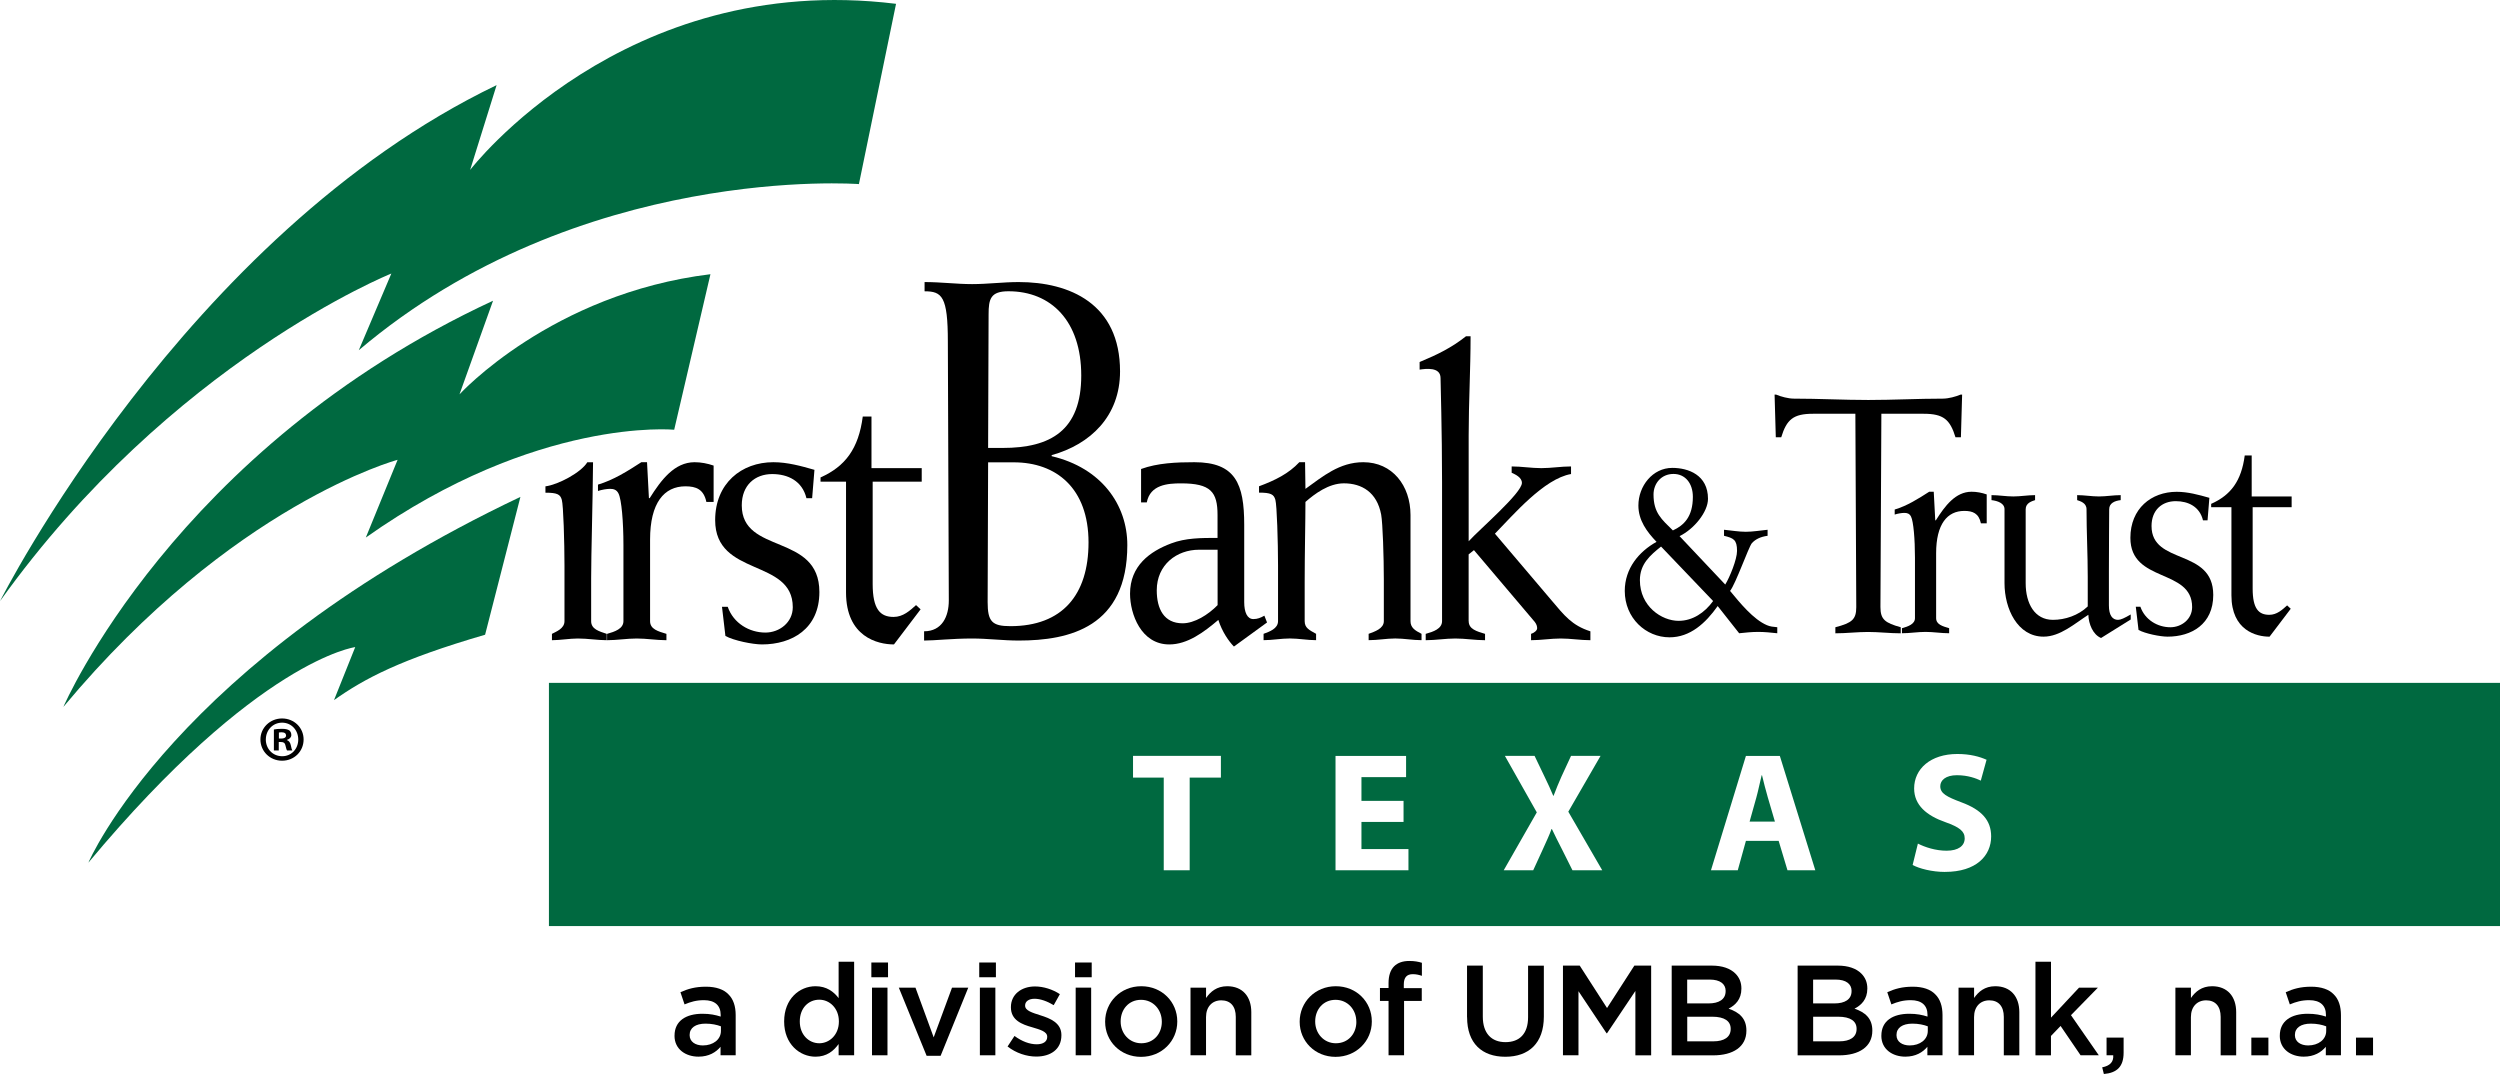 <?xml version="1.0" encoding="UTF-8"?><svg id="Layer_2" xmlns="http://www.w3.org/2000/svg" viewBox="0 0 77.979 33.5"><defs><style>.cls-1{fill:#006940;}</style></defs><g id="Layer_1-2"><path class="cls-1" d="M54.96,24.181h-.011c-.053.212-.106.481-.164.688l-.212.757h.789l-.222-.757c-.064-.211-.127-.476-.18-.688"/><path class="cls-1" d="M17.122,28.886h60.857v-7.586H17.122v7.586ZM38.082,24.255h-.974v2.889h-.809v-2.889h-.958v-.678h2.741v.678ZM43.932,27.144h-2.275v-3.566h2.201v.662h-1.392v.741h1.313v.656h-1.313v.847h1.466v.661ZM49.047,27.144l-.323-.646c-.132-.249-.217-.434-.318-.64h-.011c-.074.207-.164.392-.275.64l-.296.646h-.92l1.031-1.805-.995-1.762h.926l.312.651c.106.217.185.392.27.593h.011c.084-.228.154-.387.243-.593l.301-.651h.921l-1.006,1.741,1.058,1.826h-.931ZM55.754,27.144l-.275-.916h-1.021l-.254.916h-.836l1.09-3.566h1.058l1.106,3.566h-.867ZM60.668,27.197c-.407,0-.809-.106-1.01-.217l.164-.667c.217.111.551.222.894.222.37,0,.566-.154.566-.386,0-.223-.169-.35-.598-.503-.592-.206-.979-.534-.979-1.053,0-.608.508-1.075,1.349-1.075.402,0,.698.085.91.18l-.18.651c-.143-.069-.397-.169-.746-.169-.349,0-.518.158-.518.344,0,.227.201.328.661.502.63.233.926.561.926,1.064,0,.598-.461,1.106-1.44,1.106"/><path class="cls-1" d="M1.978,22.047s3.464-8.053,13.401-12.667l-1.047,2.921s2.867-3.143,7.828-3.748l-1.131,4.851s-4.282-.411-9.619,3.363l.992-2.425s-5.15,1.375-10.424,7.706"/><path class="cls-1" d="M0,18.751S5.753,7.339,15.49,2.655l-.826,2.646S19.431-.928,27.949.119l-1.158,5.623s-8.709-.662-15.6,5.182l1.016-2.392S5.34,11.287,0,18.751"/><path class="cls-1" d="M16.234,15.498C5.429,20.624,2.756,26.909,2.756,26.909c5.274-6.33,8.324-6.725,8.324-6.725l-.662,1.654c.955-.676,2.068-1.268,4.713-2.04l1.102-4.3Z"/><path d="M18.498,14.418c-.012,1.398-.059,2.822-.059,3.626v1.332c0,.25.249.316.486.395v.198c-.285,0-.593-.053-.902-.053-.249,0-.558.053-.807.053v-.198c.119-.066.391-.158.391-.395v-1.741c0-.725-.035-1.885-.083-2.043-.047-.172-.142-.224-.511-.224v-.198c.403-.052,1.115-.435,1.306-.751h.178Z"/><path d="M22.259,15.657h-.226c-.083-.396-.32-.488-.653-.488-.664,0-1.103.514-1.103,1.661v2.545c0,.251.249.317.51.396v.198c-.308,0-.617-.053-.926-.053-.308,0-.617.053-.925.053v-.198c.237-.066.51-.158.51-.396v-2.374c0-.725-.059-1.424-.154-1.608-.059-.119-.154-.145-.261-.145-.106,0-.261.027-.379.066v-.198c.486-.145.925-.422,1.352-.699h.178l.059,1.121h.024c.356-.567.771-1.121,1.401-1.121.201,0,.403.04.593.105v1.134Z"/><path d="M22.521,18.927h.178c.178.515.676.804,1.175.804.439,0,.854-.316.854-.791,0-1.529-2.421-.936-2.421-2.716,0-1.147.819-1.807,1.815-1.807.44,0,.867.119,1.282.238l-.072.884h-.178c-.131-.541-.581-.752-1.068-.752-.534,0-.949.343-.949.976,0,1.543,2.421.857,2.421,2.703,0,1.147-.854,1.635-1.792,1.635-.285,0-.878-.119-1.139-.264l-.107-.91Z"/><path d="M27.22,15.024v3.191c0,.791.237,1.028.653,1.028.297,0,.51-.198.7-.369l.142.132-.831,1.095c-.51,0-1.495-.237-1.495-1.622v-3.455h-.795v-.132c.771-.343,1.187-.897,1.317-1.899h.272v1.609h1.567v.422h-1.531Z"/><path d="M30.821,13.972h.454c1.498,0,2.451-.545,2.451-2.259,0-1.698-.938-2.628-2.27-2.628-.559,0-.62.24-.62.721l-.015,4.165ZM30.806,18.778c0,.609.136.753.711.753,1.619,0,2.436-.977,2.436-2.611,0-1.698-1.014-2.499-2.33-2.499h-.802l-.015,4.357ZM29.565,10.656c0-1.41-.181-1.57-.726-1.57v-.288c.514,0,.998.064,1.483.064.484,0,.968-.064,1.452-.064,1.589,0,3.162.673,3.162,2.788,0,1.394-.923,2.275-2.133,2.611v.032c1.558.368,2.36,1.522,2.36,2.771,0,2.563-1.801,2.98-3.389,2.98-.484,0-.968-.064-1.452-.064-.62,0-1.165.064-1.498.064v-.289c.56,0,.771-.464.771-.961l-.03-8.074Z"/><path d="M37.979,17.147h-.581c-.688,0-1.317.462-1.317,1.266,0,.58.225,1.029.807,1.029.367,0,.795-.263,1.091-.567v-1.727ZM35.594,14.628c.51-.185,1.092-.211,1.661-.211,1.281,0,1.554.672,1.554,1.952v2.413c0,.317.095.528.285.528.131,0,.225-.04.344-.106l.083.212-1.033.751c-.166-.171-.368-.462-.486-.831-.451.383-.961.765-1.531.765-.879,0-1.223-.949-1.223-1.582,0-.871.617-1.319,1.282-1.569.451-.172.937-.172,1.447-.172v-.712c0-.725-.214-.989-1.139-.989-.415,0-.961.04-1.068.593h-.178v-1.042Z"/><path d="M40.72,15.248c.534-.382,1.056-.831,1.804-.831.902,0,1.472.725,1.472,1.648v3.31c0,.197.131.289.344.395v.198c-.273,0-.546-.053-.819-.053-.273,0-.546.053-.831.053v-.198c.178-.066.474-.158.474-.395v-1.293c0-.712-.035-1.767-.083-2.03-.131-.699-.605-.976-1.163-.976-.475,0-.914.33-1.199.58,0,.593-.024,1.596-.024,2.505v1.214c0,.211.142.276.356.395v.198c-.273,0-.546-.053-.819-.053-.273,0-.546.053-.819.053v-.198c.178-.066.451-.158.451-.395v-1.741c0-.725-.036-1.885-.083-2.043-.047-.172-.142-.225-.51-.225v-.198c.498-.184.926-.395,1.258-.752h.178l.012.831Z"/><path d="M45.811,19.375c0,.25.249.317.51.396v.198c-.308,0-.617-.053-.926-.053-.308,0-.617.053-.925.053v-.198c.237-.066.51-.158.51-.396v-4.339c0-1.609-.047-3.098-.047-3.243,0-.356-.463-.291-.653-.264v-.237c.569-.237.997-.448,1.448-.804h.142c0,1.029-.06,2.07-.06,3.098v3.297c.321-.356,1.661-1.503,1.661-1.82,0-.171-.201-.263-.32-.317v-.197c.308,0,.617.053.926.053.308,0,.617-.053.926-.053v.237c-.843.145-1.804,1.279-2.374,1.86l1.768,2.083c.392.462.629.778,1.21.963v.277c-.308,0-.617-.053-.926-.053-.308,0-.617.053-.925.053v-.198c.095-.027.19-.106.19-.172,0-.053-.012-.119-.072-.198l-1.899-2.241-.166.132v2.084Z"/><path d="M52.803,15.496c0-.419-.236-.713-.604-.713-.387,0-.623.304-.623.64,0,.577.255.776.604,1.122.34-.158.623-.42.623-1.049M51.811,17.048c-.34.272-.66.545-.66,1.048,0,.818.679,1.269,1.208,1.269.434,0,.812-.252,1.076-.618l-1.623-1.698ZM53.577,18.904c-.377.535-.859.975-1.501.975-.737,0-1.397-.598-1.397-1.447,0-.703.444-1.228.991-1.531-.302-.314-.566-.671-.566-1.133,0-.608.444-1.174,1.057-1.174.5,0,1.114.22,1.114.965,0,.409-.434.943-.887,1.164l1.425,1.51c.142-.23.368-.786.368-1.049,0-.356-.113-.398-.406-.472v-.188c.227.021.453.063.68.063.227,0,.453-.042.679-.063v.188c-.236.032-.387.116-.491.231-.103.126-.5,1.258-.679,1.489.303.367.727.891,1.151,1.069.095.042.199.052.321.063v.188c-.198-.021-.396-.042-.594-.042-.199,0-.397.021-.595.042l-.67-.849Z"/><path d="M56.55,12.906c-.614,0-.821.178-.991.734h-.169l-.038-1.332h.047c.151.063.377.126.556.126.774,0,1.548.042,2.322.042.774,0,1.548-.042,2.322-.042.179,0,.406-.063.556-.126h.047l-.038,1.332h-.169c-.17-.556-.377-.734-.991-.734h-1.321l-.029,6.029c0,.388.142.493.633.63v.189c-.34,0-.679-.042-1.019-.042-.34,0-.68.042-1.02.042v-.189c.519-.136.652-.242.652-.63l-.028-6.029h-1.321Z"/><path d="M61.967,16.324h-.179c-.066-.314-.255-.388-.519-.388-.529,0-.878.409-.878,1.321v2.023c0,.2.199.252.406.315v.157c-.245,0-.49-.042-.736-.042-.245,0-.491.042-.736.042v-.157c.189-.053.406-.126.406-.315v-1.887c0-.577-.047-1.132-.123-1.28-.047-.095-.122-.115-.207-.115-.085,0-.208.021-.302.052v-.157c.387-.115.735-.336,1.076-.555h.142l.047.891h.019c.284-.451.614-.891,1.114-.891.161,0,.321.031.472.084v.902Z"/><path d="M62.524,15.884c0-.189-.217-.262-.406-.284v-.156c.227,0,.453.041.679.041.227,0,.453-.041.68-.041v.156c-.095.032-.293.085-.293.284v2.307c0,.64.284,1.143.85,1.143.377,0,.793-.136,1.086-.419v-.923c0-.703-.038-1.405-.038-2.108,0-.199-.199-.252-.292-.284v-.156c.226,0,.453.041.679.041.226,0,.453-.041.679-.041v.156c-.188.021-.359.095-.359.284,0,.262-.009,1.101-.009,1.94v1.059c0,.315.113.451.284.451.084,0,.198-.053.396-.168v.157l-.925.577c-.255-.105-.387-.44-.396-.724-.425.273-.878.682-1.397.682-.812,0-1.218-.87-1.218-1.667v-2.307Z"/><path d="M66.62,18.925h.142c.142.409.538.64.935.64.349,0,.679-.252.679-.629,0-1.216-1.926-.744-1.926-2.16,0-.912.652-1.436,1.444-1.436.349,0,.689.094,1.02.188l-.057.702h-.142c-.104-.43-.463-.598-.85-.598-.425,0-.755.273-.755.776,0,1.227,1.925.682,1.925,2.15,0,.912-.679,1.3-1.425,1.3-.227,0-.698-.094-.906-.209l-.085-.724Z"/><path d="M70.264,15.821v2.538c0,.629.188.818.519.818.236,0,.405-.157.556-.294l.113.105-.661.871c-.406,0-1.189-.189-1.189-1.29v-2.748h-.632v-.105c.613-.273.943-.713,1.047-1.51h.217v1.279h1.246v.336h-1.218Z"/><path d="M9.47,23.065c0,.372-.292.663-.672.663-.375,0-.675-.291-.675-.663,0-.364.3-.655.675-.655.38,0,.672.291.672.655ZM8.291,23.065c0,.292.216.523.512.523.288,0,.5-.231.5-.52,0-.292-.212-.527-.504-.527-.292,0-.507.235-.507.523ZM8.695,23.409h-.152v-.655c.06-.013.144-.021.252-.021.124,0,.18.021.228.048.036.028.064.08.064.145,0,.071-.056.128-.136.151v.008c.063.024.1.072.12.16.02.1.032.14.048.164h-.164c-.02-.024-.032-.084-.052-.16-.012-.071-.052-.104-.136-.104h-.072v.264ZM8.699,23.037h.072c.084,0,.152-.027.152-.096,0-.06-.044-.1-.14-.1-.04,0-.068.004-.084.008v.188Z"/><path d="M21.04,32.309v-.008c0-.456.355-.68.872-.68.236,0,.404.036.567.088v-.052c0-.3-.184-.46-.523-.46-.236,0-.412.052-.604.132l-.128-.38c.232-.104.46-.172.796-.172.315,0,.552.084.699.236.156.151.228.375.228.651v1.251h-.472v-.264c-.144.172-.364.308-.688.308-.396,0-.748-.228-.748-.651ZM22.487,32.157v-.144c-.124-.048-.288-.084-.48-.084-.312,0-.496.132-.496.352v.009c0,.203.18.319.412.319.32,0,.564-.184.564-.452Z"/><path d="M24.459,31.866v-.009c0-.699.476-1.095.979-1.095.348,0,.568.172.72.371v-1.135h.484v2.918h-.484v-.352c-.156.22-.376.396-.72.396-.496,0-.979-.396-.979-1.095ZM26.166,31.866v-.009c0-.407-.288-.675-.611-.675-.332,0-.608.256-.608.675v.009c0,.407.28.675.608.675.324,0,.611-.271.611-.675Z"/><path d="M27.179,30.022h.52v.46h-.52v-.46ZM27.199,30.806h.483v2.11h-.483v-2.11Z"/><path d="M28.035,30.806h.52l.568,1.551.572-1.551h.507l-.863,2.127h-.436l-.868-2.127Z"/><path d="M30.544,30.022h.52v.46h-.52v-.46ZM30.564,30.806h.483v2.11h-.483v-2.11Z"/><path d="M31.428,32.641l.216-.328c.232.172.476.26.692.26.208,0,.328-.088.328-.228v-.008c0-.164-.224-.221-.472-.296-.312-.088-.66-.216-.66-.62v-.008c0-.399.332-.644.751-.644.264,0,.552.092.776.24l-.192.344c-.204-.124-.42-.2-.596-.2-.188,0-.296.088-.296.208v.008c0,.156.228.22.476.3.308.096.656.236.656.615v.009c0,.443-.344.663-.784.663-.3,0-.631-.107-.896-.315Z"/><path d="M33.532,30.022h.52v.46h-.52v-.46ZM33.552,30.806h.483v2.11h-.483v-2.11Z"/><path d="M34.471,31.874v-.008c0-.604.479-1.104,1.127-1.104.647,0,1.123.491,1.123,1.095v.009c0,.6-.479,1.099-1.131,1.099-.644,0-1.119-.491-1.119-1.091ZM36.239,31.874v-.008c0-.372-.268-.68-.648-.68-.388,0-.636.304-.636.671v.009c0,.367.268.675.644.675.392,0,.64-.304.64-.667Z"/><path d="M37.135,30.806h.484v.323c.136-.195.332-.367.66-.367.476,0,.751.319.751.808v1.347h-.484v-1.199c0-.328-.164-.516-.452-.516-.28,0-.476.196-.476.523v1.191h-.484v-2.11Z"/><path d="M40.539,31.874v-.008c0-.604.479-1.104,1.127-1.104.647,0,1.123.491,1.123,1.095v.009c0,.6-.479,1.099-1.131,1.099-.644,0-1.119-.491-1.119-1.091ZM42.306,31.874v-.008c0-.372-.268-.68-.648-.68-.388,0-.635.304-.635.671v.009c0,.367.268.675.644.675.392,0,.64-.304.64-.667Z"/><path d="M43.311,31.221h-.268v-.403h.268v-.156c0-.231.06-.407.172-.52.112-.111.268-.168.476-.168.168,0,.284.024.392.057v.407c-.096-.032-.18-.052-.284-.052-.184,0-.28.1-.28.319v.116h.56v.399h-.552v1.695h-.484v-1.695Z"/><path d="M45.759,31.729v-1.61h.492v1.591c0,.52.268.796.708.796.436,0,.704-.261.704-.776v-1.61h.492v1.587c0,.835-.472,1.255-1.203,1.255-.728,0-1.191-.42-1.191-1.231Z"/><path d="M48.751,30.119h.523l.852,1.323.852-1.323h.524v2.798h-.492v-2.007l-.884,1.319h-.016l-.875-1.312v1.999h-.484v-2.798Z"/><path d="M52.143,30.119h1.255c.32,0,.572.088.731.247.124.124.188.276.188.464v.008c0,.336-.192.517-.4.624.328.112.556.3.556.68v.008c0,.5-.412.768-1.035.768h-1.295v-2.798ZM53.826,30.91c0-.22-.176-.355-.492-.355h-.708v.743h.671c.316,0,.528-.124.528-.38v-.008ZM53.407,31.713h-.779v.768h.815c.336,0,.54-.132.54-.384v-.008c0-.236-.188-.376-.576-.376Z"/><path d="M56.071,30.119h1.255c.32,0,.572.088.731.247.124.124.188.276.188.464v.008c0,.336-.192.517-.4.624.328.112.556.3.556.68v.008c0,.5-.412.768-1.035.768h-1.295v-2.798ZM57.754,30.91c0-.22-.176-.355-.492-.355h-.708v.743h.671c.316,0,.528-.124.528-.38v-.008ZM57.334,31.713h-.779v.768h.815c.336,0,.54-.132.54-.384v-.008c0-.236-.188-.376-.576-.376Z"/><path d="M58.683,32.309v-.008c0-.456.355-.68.872-.68.236,0,.404.036.567.088v-.052c0-.3-.184-.46-.523-.46-.236,0-.412.052-.604.132l-.128-.38c.232-.104.46-.172.796-.172.315,0,.552.084.699.236.156.151.228.375.228.651v1.251h-.472v-.264c-.144.172-.364.308-.688.308-.396,0-.748-.228-.748-.651ZM60.131,32.157v-.144c-.124-.048-.288-.084-.48-.084-.312,0-.496.132-.496.352v.009c0,.203.18.319.412.319.32,0,.564-.184.564-.452Z"/><path d="M61.091,30.806h.484v.323c.136-.195.332-.367.66-.367.476,0,.751.319.751.808v1.347h-.484v-1.199c0-.328-.164-.516-.452-.516-.28,0-.476.196-.476.523v1.191h-.484v-2.11Z"/><path d="M63.49,29.999h.484v1.743l.875-.936h.588l-.84.859.868,1.251h-.568l-.624-.915-.3.312v.604h-.484v-2.918Z"/><path d="M65.571,33.292c.244-.048.36-.172.344-.376h-.208v-.552h.532v.468c0,.444-.212.632-.616.668l-.052-.208Z"/><path d="M67.855,30.806h.484v.323c.136-.195.332-.367.66-.367.476,0,.751.319.751.808v1.347h-.484v-1.199c0-.328-.164-.516-.452-.516-.28,0-.476.196-.476.523v1.191h-.484v-2.11Z"/><path d="M70.223,32.365h.532v.552h-.532v-.552Z"/><path d="M71.111,32.309v-.008c0-.456.355-.68.872-.68.236,0,.404.036.567.088v-.052c0-.3-.184-.46-.523-.46-.236,0-.412.052-.604.132l-.128-.38c.232-.104.46-.172.796-.172.315,0,.552.084.699.236.156.151.228.375.228.651v1.251h-.472v-.264c-.144.172-.364.308-.688.308-.396,0-.748-.228-.748-.651ZM72.558,32.157v-.144c-.124-.048-.288-.084-.48-.084-.312,0-.496.132-.496.352v.009c0,.203.18.319.412.319.32,0,.564-.184.564-.452Z"/><path d="M73.487,32.365h.532v.552h-.532v-.552Z"/></g></svg>